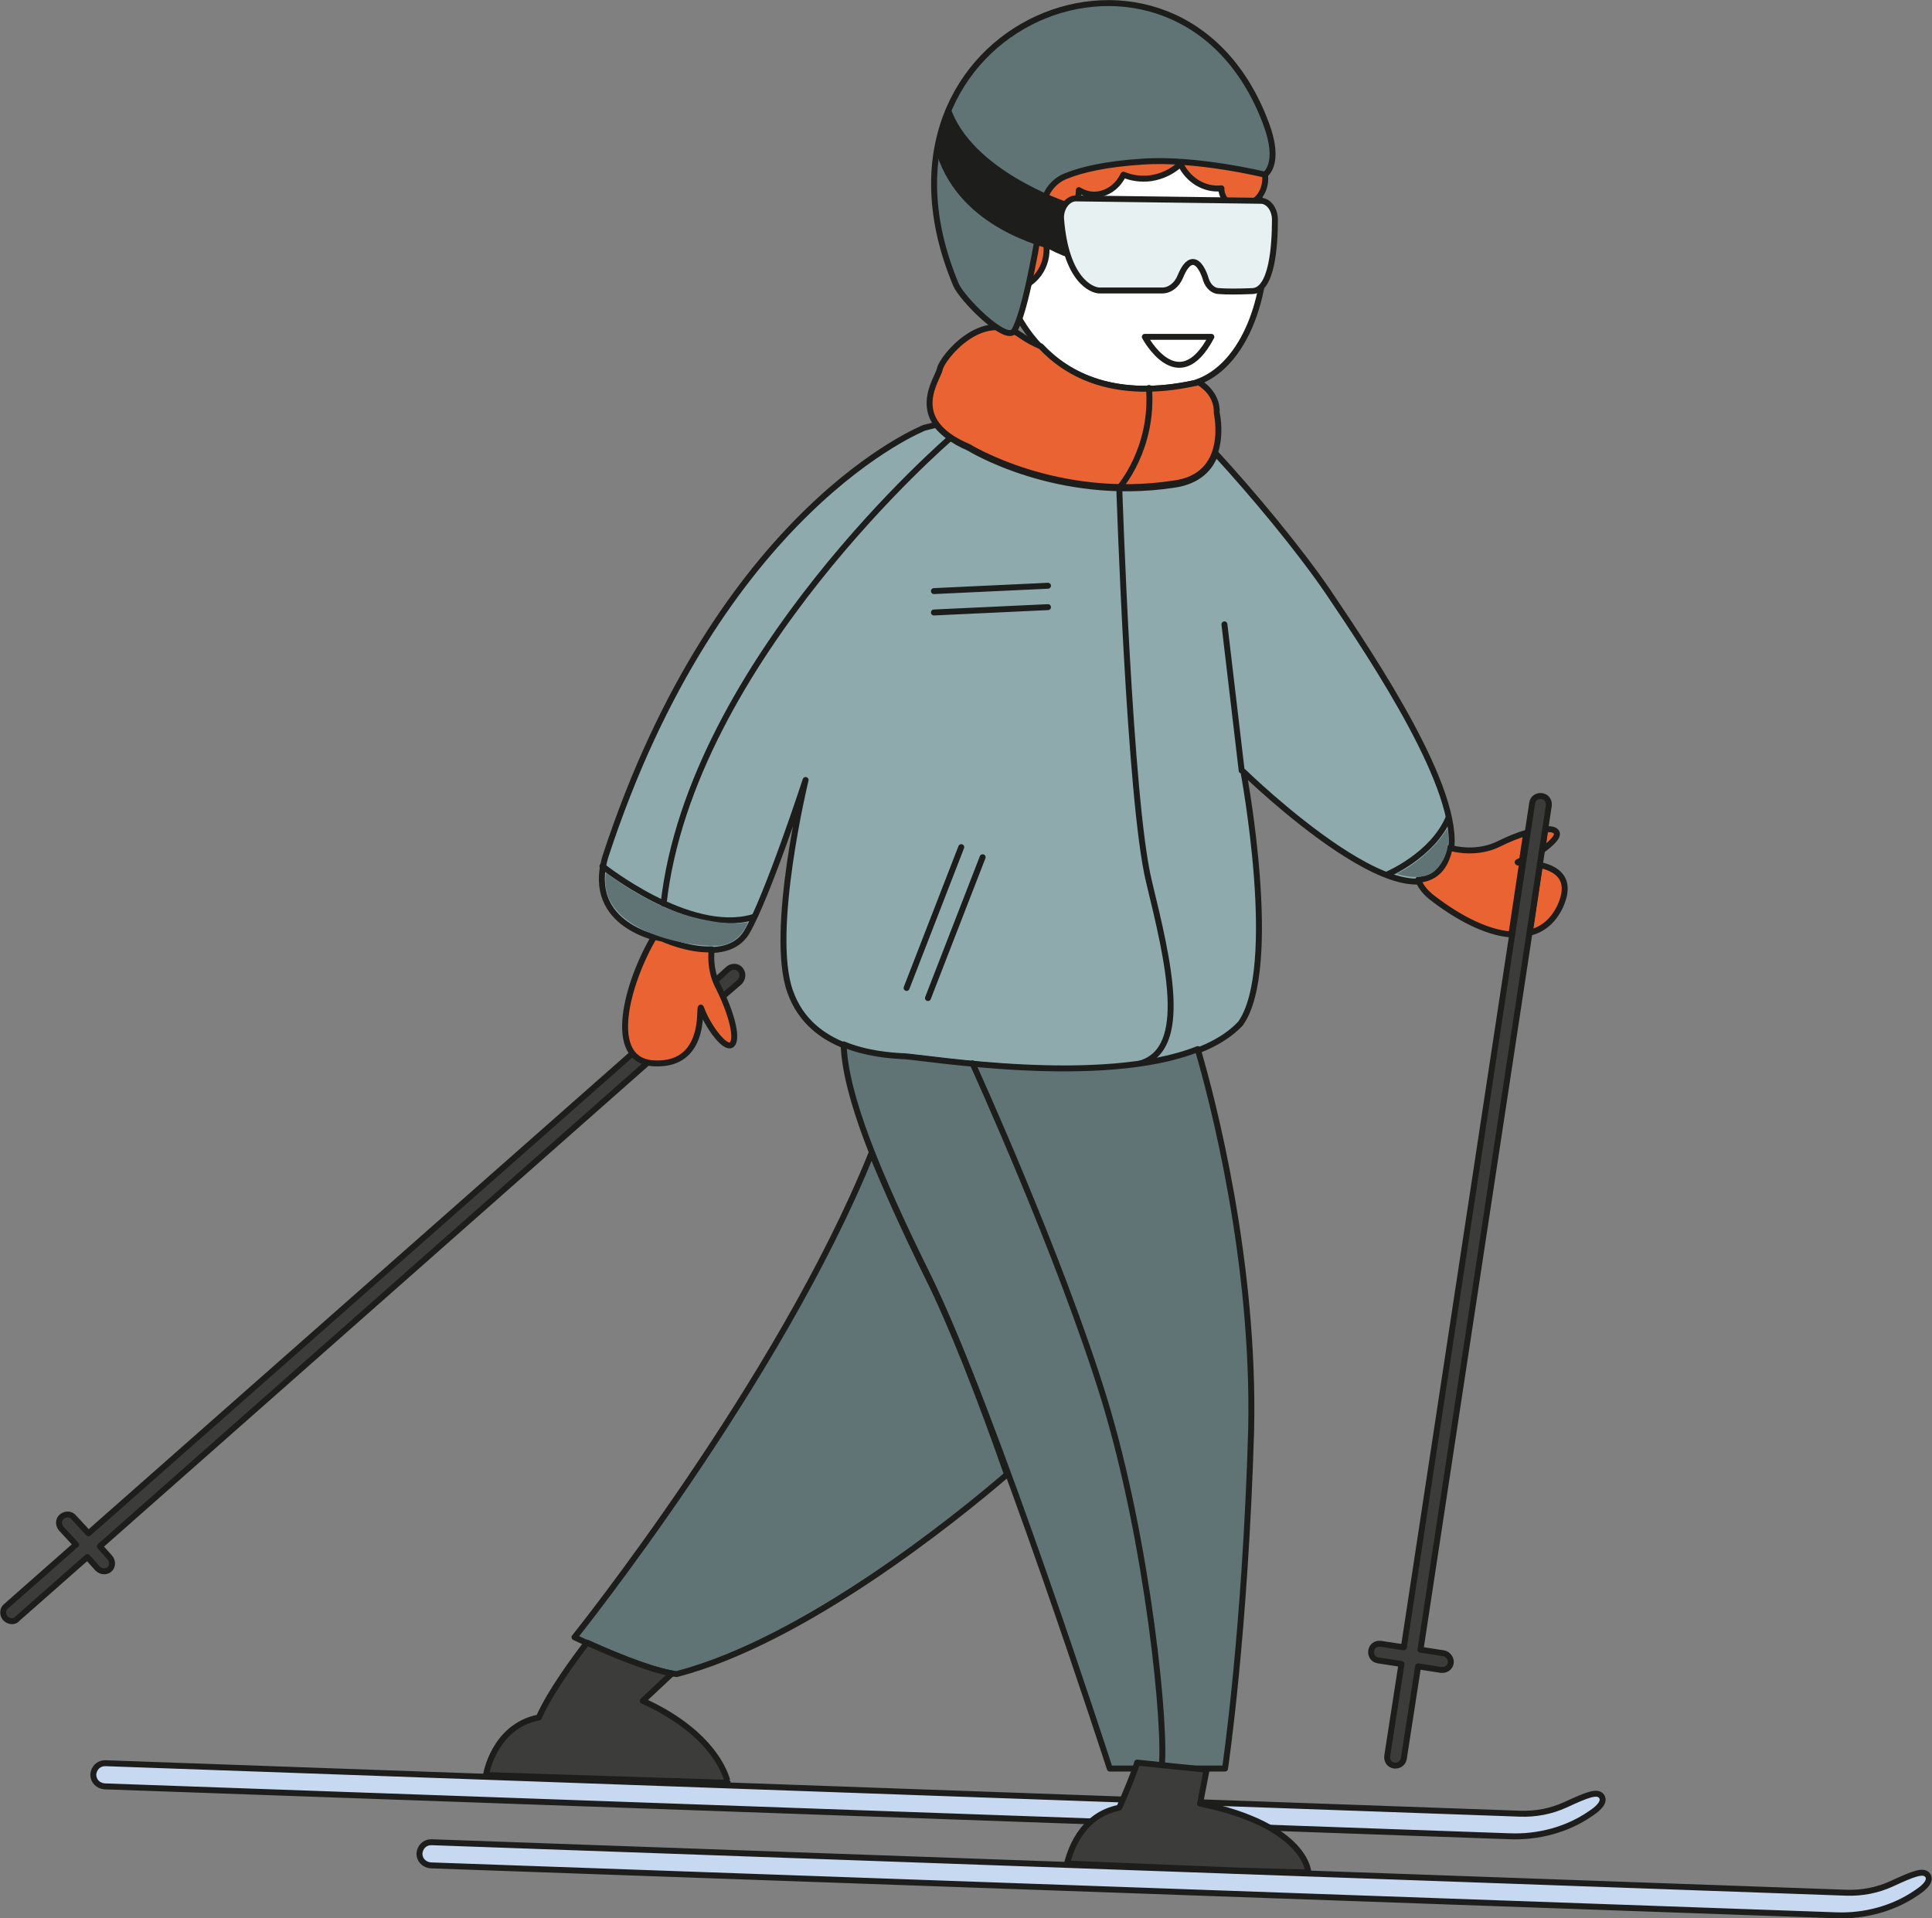 <?xml version="1.0" encoding="utf-8"?>
<!-- Generator: Adobe Illustrator 24.0.0, SVG Export Plug-In . SVG Version: 6.00 Build 0)  -->
<svg version="1.0" id="Livello_1" xmlns="http://www.w3.org/2000/svg" xmlns:xlink="http://www.w3.org/1999/xlink" x="0px" y="0px"
	 width="325.2px" height="322.9px" viewBox="0 0 325.2 322.9" style="enable-background:new 0 0 325.2 322.9;" xml:space="preserve"
	>
<rect x="0" y="0" width="325.2" height="322.9" fill="#808080" stroke="none"/>
<g>
	<g>
		<path style="fill:#FFFFFF;stroke:#1D1D1B;stroke-linecap:round;stroke-linejoin:round;stroke-miterlimit:10;" d="M173.6,41.6
			c0,0-3.4-11.8,4.7-12.8c8.1-1,32-7.5,34.4,7c1.6,13.1-3.1,26.1-11.7,28.7c-25.4,5.5-31.2-14.8-31.2-14.8s-4-1.9-2.7-6.5
			S173.6,41.6,173.6,41.6z"/>
		<g>
			<g>
				<path style="fill:#C7D9F1;stroke:#1D1D1B;stroke-miterlimit:10;" d="M263.5,303.8c-2.4,1.1-5,1.6-7.7,1.5l-238.1-8.5
					c-1.1,0-1.9,0.8-2,1.9c0,1.1,0.8,1.9,1.9,2l236.5,8.4c4.8,0.2,9.7-1.1,13.6-3.8c1.7-1.1,2.4-2.1,1.9-2.9
					C268.9,301.4,267.2,302.1,263.5,303.8z"/>
			</g>
		</g>
		<g>
			<g>
				<path style="fill:#C7D9F1;stroke:#1D1D1B;stroke-miterlimit:10;" d="M318.4,317.1c-2.4,1.1-5,1.6-7.7,1.5l-238.1-8.5
					c-1.1,0-1.9,0.8-2,1.9c0,1.1,0.8,1.9,1.9,2l236.5,8.4c4.8,0.2,9.7-1.1,13.6-3.8c1.7-1.1,2.4-2.1,1.9-2.9
					C323.8,314.7,322.1,315.4,318.4,317.1z"/>
			</g>
		</g>
		<path style="fill:#EA6433;stroke:#1D1D1B;stroke-linecap:round;stroke-linejoin:round;stroke-miterlimit:10;" d="M201.7,64.3
			c-0.2,0.1-0.4,0.2-0.6,0.2c-13.5,2.9-21.4-1.4-25.9-6.2c-1.2-0.5-2.3-1.1-3.3-1.8c-6.6-4.8-13.4,3.9-13.7,5.6
			c-0.3,1.7-5.9,8.6,4.8,13.1c0,0,14.8,9.2,34.5,6.2c9.8-1.2,7.3-11.9,7.3-11.9S205.2,66.4,201.7,64.3z"/>
		<path style="fill:#8EAAAD;stroke:#1D1D1B;stroke-linecap:round;stroke-linejoin:round;stroke-miterlimit:10;" d="M223.6,99.7
			c-4.9-7.2-12.9-16.8-19-23.4c-0.8,2.4-2.8,4.7-7,5.3c-19.7,3-34.5-6.2-34.5-6.2c-2.8-1.2-4.5-2.6-5.5-3.9l-2,0.5
			c0,0-34.5,13.5-53.7,72.2c-3.5,11.8,9.6,13.9,9.6,13.9s10.6,4.8,14.2-1.2c3.5-6,9.9-25.6,9.9-25.6s-6.2,25.6-2.6,35.6
			c3.5,10,15,10.8,19.4,11c4.4,0.2,44.5,7.1,56.4-5.6c6.7-9.4,0.5-42.4,0.5-42.4s30.8,30.1,34.9,13.5
			C246,133.2,231.5,111.4,223.6,99.7z"/>
		
			<line style="fill:none;stroke:#1D1D1B;stroke-linecap:round;stroke-linejoin:round;stroke-miterlimit:10;" x1="206.1" y1="105.1" x2="209" y2="129.7"/>
		<path style="fill:none;stroke:#1D1D1B;stroke-linecap:round;stroke-linejoin:round;stroke-miterlimit:10;" d="M192,179
			c8.2-2.5,4.7-17,1.4-30.6c-3.3-13.5-5-66.3-5-66.3s5.8-6.5,5-16.8"/>
		
			<line style="fill:none;stroke:#1D1D1B;stroke-linecap:round;stroke-linejoin:round;stroke-miterlimit:10;" x1="161.8" y1="142.6" x2="152.6" y2="166.3"/>
		
			<line style="fill:none;stroke:#1D1D1B;stroke-linecap:round;stroke-linejoin:round;stroke-miterlimit:10;" x1="165.4" y1="144.3" x2="156.2" y2="168"/>
		
			<line style="fill:none;stroke:#1D1D1B;stroke-linecap:round;stroke-linejoin:round;stroke-miterlimit:10;" x1="157.2" y1="99.5" x2="176.4" y2="98.6"/>
		
			<line style="fill:none;stroke:#1D1D1B;stroke-linecap:round;stroke-linejoin:round;stroke-miterlimit:10;" x1="157.2" y1="103.1" x2="176.4" y2="102.2"/>
		<path style="fill:none;stroke:#1D1D1B;stroke-linecap:round;stroke-linejoin:round;stroke-miterlimit:10;" d="M160,73.7
			c0,0-43.7,37.5-48.3,78.4"/>
		<path style="fill:none;stroke:#1D1D1B;stroke-linecap:round;stroke-linejoin:round;stroke-miterlimit:10;" d="M126.7,154.4
			c-10.7,3.1-25.3-8.6-25.3-8.6"/>
		<path style="fill:none;stroke:#1D1D1B;stroke-linecap:round;stroke-linejoin:round;stroke-miterlimit:10;" d="M233.5,147.2
			c0,0,7.6-3.2,10.3-9.5"/>
		<path style="fill:#607375;stroke:#1D1D1B;stroke-linecap:round;stroke-linejoin:round;stroke-miterlimit:10;" d="M201.6,176.6
			c-16.1,6.4-45.7,1.4-49.4,1.2c-2.2-0.1-6.3-0.4-10.2-2c0.3,8.6,5.7,21.8,14.3,39.2c11,22.5,30.5,82.7,30.5,82.7h19.4
			c0,0,3.4-22.8,4.4-57.1C211.2,212.2,204.1,185.1,201.6,176.6z"/>
		<path style="fill:#607375;stroke:#1D1D1B;stroke-linecap:round;stroke-linejoin:round;stroke-miterlimit:10;" d="M156.2,215
			c-3.9-7.9-7-14.8-9.5-20.9c-15.5,38.5-50,81.5-50,81.5s11.6,5.6,17.2,6.2c21.5-5.6,47-26.2,55.6-33.6
			C165,235.3,160.1,222.8,156.2,215z"/>
		<path style="fill:none;stroke:#1D1D1B;stroke-linecap:round;stroke-linejoin:round;stroke-miterlimit:10;" d="M163.7,179
			c0,0,14.6,32,22.1,56.3c7.5,24.4,10.6,56.2,9.7,62.4"/>
		<path style="fill:#3C3C3B;stroke:#1D1D1B;stroke-linecap:round;stroke-linejoin:round;stroke-miterlimit:10;" d="M117.8,171.1
			l0.6-0.5c-0.1-0.3-0.2-0.5-0.3-0.8C117.8,169.1,117.8,169.8,117.8,171.1z M106.5,177.3l-91.6,80.8l-2.5-2.7
			c-0.5-0.6-1.4-0.6-2-0.1c-0.6,0.5-0.6,1.4-0.1,2l2.5,2.7L1,270.4c-0.6,0.5-0.6,1.4-0.1,2c0.3,0.3,0.7,0.5,1.1,0.5
			c0.3,0,0.7-0.1,0.9-0.4l11.8-10.4l1.7,1.9c0.3,0.3,0.7,0.5,1.1,0.5c0.3,0,0.7-0.1,0.9-0.3c0.6-0.5,0.6-1.4,0.1-2l-1.7-1.9
			l92.3-81.5C107.9,178.6,107.1,178.1,106.5,177.3z M124.6,163.2c-0.5-0.6-1.4-0.6-2-0.1l-2.2,2c0.2,0.4,0.3,0.9,0.5,1.3
			c0.2,0.5,0.5,0.9,0.7,1.4l2.9-2.5C125.1,164.6,125.1,163.8,124.6,163.2z"/>
		<path style="fill:#EA6433;stroke:#1D1D1B;stroke-linecap:round;stroke-linejoin:round;stroke-miterlimit:10;" d="M262,140.1
			c-0.2-0.4-0.9-0.6-1.9-0.5l-0.5,3.5C261.1,142,262.4,140.8,262,140.1z M259.2,145.6l-1.7,11.4c2.1-0.5,3.9-1.9,5.1-4.4
			C264.8,147.8,261.9,146.2,259.2,145.6z M244,142.7c0,0.2,0,0.4-0.1,0.5c-0.8,3.3-2.7,4.7-5.2,4.9c0.3,0.8,0.9,1.8,2.1,2.8
			c3.8,3,9,6.1,13.6,6.4l1.8-12c-0.7-0.1-1-0.1-0.5-0.3c0.2-0.1,0.4-0.1,0.5-0.2l0.7-4.6c-1.4,0.4-3.1,1.1-4.7,1.9
			C248.7,143.8,245,143,244,142.7z"/>
		<path style="fill:#EA6433;stroke:#1D1D1B;stroke-linecap:round;stroke-linejoin:round;stroke-miterlimit:10;" d="M121,166.3
			c-1.3-2.4-1.4-4.9-1.2-6.5c-4,0.2-8.3-1.8-8.3-1.8s-0.6-0.1-1.4-0.3c-4.5,7.6-8.3,21,0.1,21.3c9.6,0.4,7.1-11.4,7.9-9.1
			s3.7,6.7,5,6C124.3,175.1,123.2,170.7,121,166.3z"/>
		<path style="fill:#3C3C3B;stroke:#1D1D1B;stroke-linecap:round;stroke-linejoin:round;stroke-miterlimit:10;" d="M243,278.3
			l-3.9-0.6l21.6-142.1c0.1-0.8-0.4-1.5-1.2-1.6c-0.8-0.1-1.5,0.4-1.6,1.2l-21.6,142.1l-3.9-0.6c-0.8-0.1-1.5,0.4-1.6,1.2
			c-0.1,0.8,0.4,1.5,1.2,1.6l3.9,0.6l-2.4,15.5c-0.1,0.8,0.4,1.5,1.2,1.6c0.1,0,0.1,0,0.2,0c0.7,0,1.3-0.5,1.4-1.2l2.4-15.5l3.9,0.6
			c0.1,0,0.1,0,0.2,0c0.7,0,1.3-0.5,1.4-1.2C244.3,279.2,243.7,278.4,243,278.3z"/>
		<path style="fill:#3C3C3B;stroke:#1D1D1B;stroke-linecap:round;stroke-linejoin:round;stroke-miterlimit:10;" d="M108.2,286.3
			l4.9-4.6c-4.3-0.8-11-3.7-14.3-5.2c-2.2,2.9-6.2,8.3-8.1,12.6c-7.6,1.5-8.9,9.7-8.9,9.7l40.7,1.3
			C122.5,300.1,121.2,292.2,108.2,286.3z"/>
		<path style="fill:#3C3C3B;stroke:#1D1D1B;stroke-linecap:round;stroke-linejoin:round;stroke-miterlimit:10;" d="M202,303.6
			l1.1-5.7l-11.7-1.2c0,0-0.3,1.4-3,7.6c-6.7,1.3-8.4,7.9-8.8,9.4l29.5,1.2l11.1,0.3C220.3,315.3,220,307.3,202,303.6z"/>
		<path style="fill:none;stroke:#1D1D1B;stroke-linecap:round;stroke-linejoin:round;stroke-miterlimit:10;" d="M203.9,56.7
			c-5.6,10.6-11.2,0-11.2,0H203.9z"/>
		<path style="fill:#EA6433;stroke:#1D1D1B;stroke-linecap:round;stroke-linejoin:round;stroke-miterlimit:10;" d="M211.4,27
			c0.4-1.1,0.6-2.4,0.5-3.7c-0.4-3.1-2.6-5.5-5.3-6.2c0.4-1,0.6-2.1,0.5-3.2c-0.4-3.1-3.1-5.3-6-4.8c-0.7,0.1-1.4,0.4-1.9,0.7
			c-0.9-2.5-3.1-4.2-5.7-4.2c-2.1,0-3.9,1.1-5,2.7c-0.9-0.8-2-1.3-3.2-1.3c-2.7,0-4.8,2.3-4.9,5.1c-0.7-0.1-1.5-0.2-2.3-0.1
			c-4,0.6-6.8,4.1-6.9,8.2c-1.1-1.1-2.7-1.7-4.4-1.5c-2.9,0.4-5,3.3-4.6,6.4c0.1,0.8,0.4,1.5,0.7,2.2c-3.5,0.9-5.8,4.4-5.3,8.1
			c0.4,3.3,2.8,5.7,5.8,6.3c0,0.4,0,0.8,0,1.2c0.5,3.7,3.7,6.3,7.2,5.8c3.5-0.5,6-3.9,5.5-7.6c-0.1-0.7-0.3-1.4-0.6-2
			c3.5-0.5,6-3.6,6.1-7.1c1,0.6,2.1,0.9,3.3,0.7c1.9-0.3,3.4-1.6,4.2-3.3c1.4,0.6,3,0.8,4.6,0.6c1.9-0.3,3.6-1.1,5-2.4
			c1.3,2.7,4,4.4,6.9,4.1c-0.1,0.6,0.4,1.9,0.9,2.1C212.9,36.8,214.6,28.5,211.4,27z"/>
		<path style="fill:#E7F1F2;stroke:#1D1D1B;stroke-linecap:round;stroke-linejoin:round;stroke-miterlimit:10;" d="M181.1,33.4
			l31.1,0.4c1.3,0,2.4,1.4,2.4,3.2c0,4.4-0.5,11.9-3.8,12c-2.5,0.1-4.4,0.1-5.6,0c-0.9,0-1.8-0.7-2.2-1.9c-0.4-1.4-1.2-3-2.2-3
			c-0.9,0-1.6,1.2-2.1,2.4c-0.6,1.5-1.8,2.4-3.1,2.4h-10.5c-1.3,0-5.7-1.7-6.5-12.1C178.5,35,179.7,33.4,181.1,33.4z"/>
		<g>
			<path style="fill:#607375;stroke:#1D1D1B;stroke-miterlimit:10;" d="M160.9,47.9c1,2.4,8.5,9.9,9.8,7.8c1.9-3.1,4-15.4,4.9-21.2
				c0.3-2.2,1.8-4.1,3.9-4.9c2.5-1,6.5-2,12.9-2.4c9.1-0.6,20.5,2.2,20.5,2.2s2.8-1.7,0.2-8.6C198.5-18.4,142.5,3.9,160.9,47.9z"/>
		</g>
	</g>
	<path style="fill:#607375;" d="M102,146.9c0,0,7.1,5.6,14.7,7.5c6.6,1.7,9.2,0.8,9.2,0.8s-1.2,3.9-5.3,4
		C115.1,159.4,100.5,156.5,102,146.9z"/>
	<path style="fill:#607375;" d="M235.1,147.1c0,0,5.3-2.5,8.5-7.6c0.5,2.1,0.1,5-2,7C239.5,148.6,235.1,147.1,235.1,147.1z"/>
	<path style="fill:#1D1D1B;" d="M180.1,43.2c-2.2-5.9-1.6-7.9-0.5-9.2c0,0-16.2-5.3-19.7-16.1l-2.2,8.1c4.1,12.7,18.4,15.5,19,16
		C178.1,42.7,179.8,43.5,180.1,43.2z"/>
</g>
</svg>
